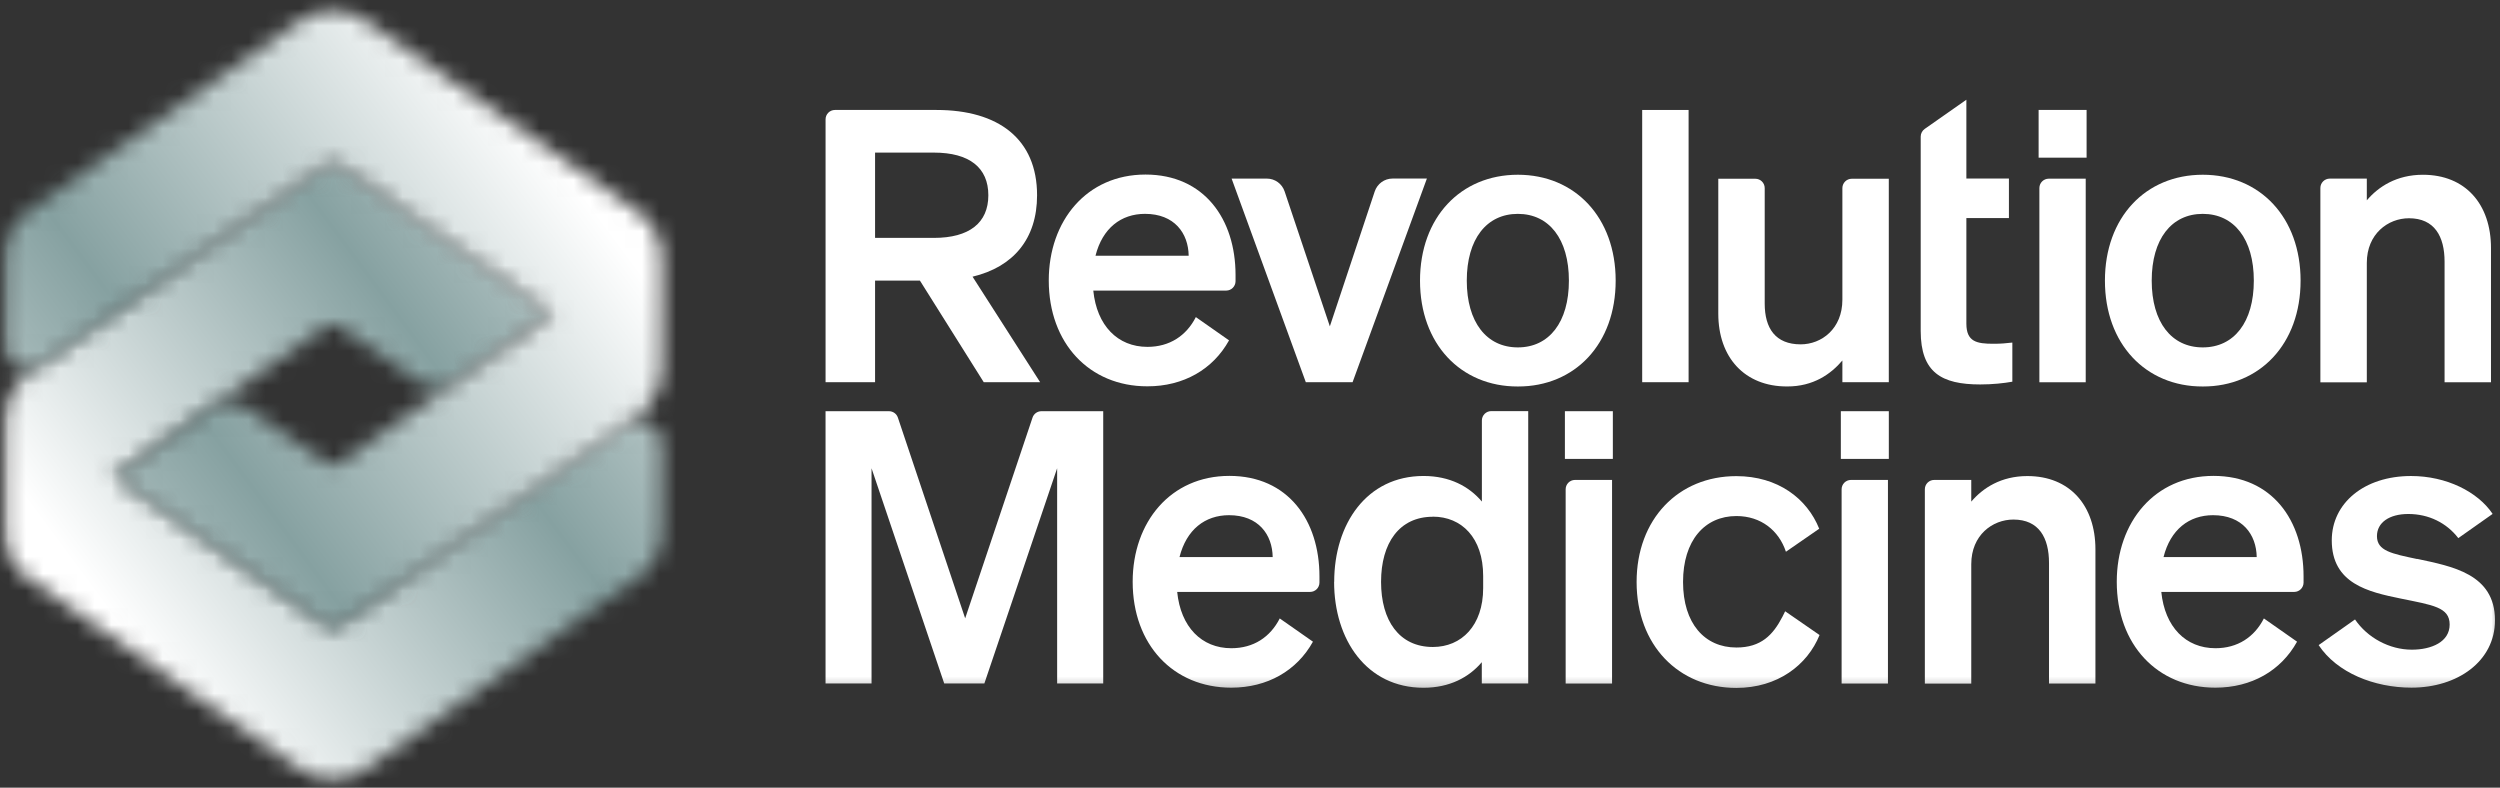 <svg width="146" height="46" viewBox="0 0 146 46" fill="none" xmlns="http://www.w3.org/2000/svg">
<rect x="0" y="0" width="146" height="46" fill="#333333" stroke="none"/>
<g clip-path="url(#clip0_6070_499)">
<mask id="mask0_6070_499" style="mask-type:luminance" maskUnits="userSpaceOnUse" x="0" y="0" width="146" height="46">
<path d="M146 0H0V46H146V0Z" fill="white"/>
</mask>
<g mask="url(#mask0_6070_499)">
<mask id="mask1_6070_499" style="mask-type:luminance" maskUnits="userSpaceOnUse" x="45" y="3" width="103" height="21">
<path d="M147.068 3.501H45.876V23.021H147.068V3.501Z" fill="white"/>
</mask>
<g mask="url(#mask1_6070_499)">
<path d="M56.797 16.158C59.167 15.591 60.565 13.963 60.565 11.403C60.565 8.115 58.306 6.422 54.693 6.422H48.759C48.458 6.422 48.213 6.667 48.213 6.968V22.322H51.104V16.388H53.724L57.452 22.322H60.745L56.797 16.158ZM51.104 13.893V8.912H54.537C56.617 8.912 57.719 9.794 57.719 11.403C57.719 13.011 56.612 13.893 54.537 13.893H51.104Z" fill="white"/>
<path d="M69.835 18.523C69.279 19.61 68.302 20.257 67.009 20.257C65.271 20.257 64.053 19.015 63.848 16.97H71.61C71.911 16.97 72.156 16.724 72.156 16.423V16.062C72.156 12.8 70.328 10.194 66.895 10.194C63.463 10.194 61.248 12.891 61.248 16.379C61.248 20.047 63.618 22.562 67.005 22.562C69.121 22.562 70.839 21.57 71.776 19.877L69.83 18.513L69.835 18.523ZM66.869 12.489C68.588 12.489 69.4 13.622 69.419 14.935H63.977C64.383 13.326 65.471 12.489 66.869 12.489Z" fill="white"/>
<path d="M76.26 22.322L71.926 10.43H73.984C74.455 10.43 74.871 10.73 75.021 11.176L77.663 19.059L80.284 11.18C80.434 10.733 80.85 10.428 81.321 10.428H83.33L78.991 22.32H76.26V22.322Z" fill="white"/>
<path d="M88.642 22.573C85.3 22.573 82.929 20.083 82.929 16.389C82.929 12.696 85.305 10.205 88.642 10.205C91.979 10.205 94.355 12.696 94.355 16.389C94.355 20.083 91.985 22.573 88.642 22.573ZM88.642 20.288C90.471 20.288 91.624 18.815 91.624 16.389C91.624 13.964 90.471 12.49 88.642 12.49C86.813 12.49 85.66 13.964 85.66 16.389C85.66 18.815 86.813 20.288 88.642 20.288Z" fill="white"/>
<path d="M98.614 22.321H95.904V6.422H98.614V22.326V22.321Z" fill="white"/>
<path d="M110.306 22.321H107.595V21.053C106.918 21.85 105.9 22.571 104.367 22.571C101.882 22.571 100.348 20.872 100.348 18.316V10.439H102.513C102.814 10.439 103.059 10.684 103.059 10.985V17.73C103.059 19.178 103.691 20.11 105.159 20.11C106.376 20.11 107.595 19.203 107.595 17.505V10.986C107.595 10.685 107.84 10.439 108.141 10.439H110.306V22.331V22.321Z" fill="white"/>
<path d="M112.169 12.74V19.33C112.169 21.755 113.387 22.452 115.647 22.452C116.349 22.452 117.025 22.381 117.521 22.291V20.006C117.116 20.051 116.864 20.076 116.414 20.076C115.442 20.076 114.836 19.961 114.836 18.898V12.735H117.321V10.425H114.836V5.824L112.405 7.527C112.26 7.628 112.169 7.798 112.169 7.974V12.739V12.74Z" fill="white"/>
<path d="M119.055 6.422H121.857V9.207H119.055V6.422ZM121.811 22.326H119.1V10.981C119.1 10.68 119.345 10.435 119.646 10.435H121.806V22.326H121.811Z" fill="white"/>
<path d="M128.641 22.573C125.299 22.573 122.928 20.083 122.928 16.389C122.928 12.696 125.299 10.205 128.641 10.205C131.984 10.205 134.354 12.696 134.354 16.389C134.354 20.083 131.984 22.573 128.641 22.573ZM128.641 20.288C130.471 20.288 131.623 18.815 131.623 16.389C131.623 13.964 130.471 12.49 128.641 12.49C126.812 12.49 125.66 13.964 125.66 16.389C125.66 18.815 126.812 20.288 128.641 20.288Z" fill="white"/>
<path d="M135.51 10.977C135.51 10.676 135.756 10.431 136.057 10.431H138.222V11.699C138.898 10.902 139.961 10.206 141.5 10.206C143.985 10.206 145.474 11.93 145.474 14.485V22.323H142.763V15.282C142.763 13.808 142.176 12.746 140.683 12.746C139.466 12.746 138.222 13.654 138.222 15.352V22.328H135.51V10.977Z" fill="white"/>
</g>
<mask id="mask2_6070_499" style="mask-type:luminance" maskUnits="userSpaceOnUse" x="46" y="22" width="103" height="19">
<path d="M148.676 22.999H46.126V40.641H148.676V22.999Z" fill="white"/>
</mask>
<g mask="url(#mask2_6070_499)">
<path d="M60.299 24.39L56.366 36.111L52.437 24.39C52.362 24.164 52.152 24.014 51.916 24.014H48.212V39.914H50.898V27.346L55.142 39.914H57.487L61.737 27.346V39.914H64.428V24.014H60.82C60.584 24.014 60.373 24.164 60.299 24.39Z" fill="white"/>
<path d="M71.795 27.792C68.362 27.792 66.148 30.488 66.148 33.976C66.148 37.644 68.517 40.16 71.904 40.16C74.019 40.16 75.739 39.167 76.676 37.474L74.73 36.112L74.735 36.122C74.179 37.209 73.207 37.856 71.909 37.856C70.17 37.856 68.953 36.613 68.748 34.568H76.51C76.811 34.568 77.056 34.323 77.056 34.022V33.661C77.056 30.399 75.227 27.792 71.795 27.792ZM68.883 32.533C69.289 30.924 70.378 30.087 71.775 30.087C73.494 30.087 74.306 31.22 74.325 32.533H68.883Z" fill="white"/>
<path d="M86.542 24.555V29.291C85.795 28.409 84.668 27.797 83.134 27.797C79.812 27.797 77.917 30.604 77.917 33.981H77.912C77.912 37.358 79.812 40.165 83.129 40.165C84.663 40.165 85.79 39.554 86.537 38.672V39.915H89.248V24.009H87.088C86.787 24.009 86.542 24.254 86.542 24.555ZM86.617 34.342C86.617 36.537 85.349 37.784 83.68 37.784C81.715 37.784 80.654 36.246 80.654 33.981C80.654 31.716 81.717 30.178 83.68 30.178V30.173C85.349 30.173 86.617 31.395 86.617 33.64V34.342Z" fill="white"/>
<path d="M91.434 28.574V39.92H94.144V28.028H91.979C91.678 28.028 91.434 28.273 91.434 28.574Z" fill="white"/>
<path d="M94.19 24.014H91.39V26.8H94.19V24.014Z" fill="white"/>
<path d="M104.087 36.036V36.031C103.541 37.083 102.844 37.815 101.406 37.815C99.552 37.815 98.29 36.411 98.29 33.986C98.29 31.561 99.557 30.137 101.406 30.137C102.844 30.137 103.887 30.984 104.298 32.222L106.242 30.878C105.535 29.114 103.827 27.806 101.402 27.806C98.014 27.806 95.578 30.317 95.578 33.99C95.578 37.663 98.014 40.174 101.402 40.174C103.812 40.174 105.551 38.841 106.262 37.086L104.253 35.698L104.087 36.034V36.036Z" fill="white"/>
<path d="M110.307 24.014H107.505V26.8H110.307V24.014Z" fill="white"/>
<path d="M108.096 28.028C107.795 28.028 107.55 28.273 107.55 28.574V39.92H110.256V28.028H108.096Z" fill="white"/>
<path d="M118.399 27.802C116.861 27.802 115.798 28.499 115.122 29.295V28.028H112.957C112.656 28.028 112.411 28.272 112.411 28.573V39.924H115.122V32.948C115.122 31.248 116.364 30.342 117.583 30.342C119.075 30.342 119.662 31.405 119.662 32.877V39.918H122.373V32.082C122.373 29.527 120.884 27.802 118.399 27.802Z" fill="white"/>
<path d="M129.267 27.792C125.834 27.792 123.619 30.488 123.619 33.976C123.619 37.644 125.989 40.16 129.377 40.16C131.492 40.16 133.211 39.167 134.148 37.474L132.204 36.112L132.208 36.122C131.651 37.209 130.675 37.856 129.383 37.856C127.644 37.856 126.426 36.613 126.22 34.568H133.982C134.283 34.568 134.528 34.323 134.528 34.022V33.661C134.528 30.399 132.699 27.792 129.267 27.792ZM126.35 32.533C126.756 30.924 127.843 30.087 129.241 30.087C130.96 30.087 131.772 31.22 131.792 32.533H126.35Z" fill="white"/>
<path d="M141.165 32.639V32.648C139.672 32.333 138.814 32.172 138.814 31.31C138.814 30.513 139.542 30.017 140.644 30.017C141.837 30.017 142.879 30.534 143.565 31.426L145.57 30.012C144.702 28.715 142.864 27.799 140.805 27.799C138.073 27.799 136.175 29.381 136.175 31.556C136.175 34.091 138.319 34.568 140.193 34.954C142.068 35.339 143.06 35.455 143.06 36.472C143.06 37.489 141.997 37.941 140.85 37.941C139.537 37.941 138.254 37.238 137.533 36.176L135.409 37.674C136.477 39.288 138.651 40.159 140.831 40.159C143.517 40.159 145.707 38.62 145.707 36.221C145.707 33.504 143.176 33.074 141.167 32.639H141.165Z" fill="white"/>
</g>
<mask id="mask3_6070_499" style="mask-type:luminance" maskUnits="userSpaceOnUse" x="0" y="9" width="39" height="37">
<path d="M19.431 9.467C19.286 9.467 19.141 9.511 19.017 9.598L1.774 21.699C0.81 22.375 0.235 23.479 0.235 24.658V31.094C0.235 32.154 0.752 33.146 1.618 33.754L17.565 44.943C18.125 45.336 18.779 45.533 19.432 45.533C20.085 45.533 20.738 45.336 21.298 44.943L37.257 33.749C38.124 33.141 38.641 32.148 38.641 31.088V25.969C38.641 25.145 37.964 24.569 37.238 24.569C36.968 24.569 36.691 24.649 36.44 24.825L19.845 36.465C19.72 36.552 19.575 36.596 19.43 36.596C19.285 36.596 19.14 36.552 19.015 36.465L19.017 36.466L6.628 27.78L19.017 19.073C19.141 18.985 19.288 18.942 19.433 18.942C19.578 18.942 19.721 18.985 19.845 19.071L24.67 22.433C24.918 22.606 25.207 22.692 25.496 22.692C25.786 22.692 26.076 22.605 26.325 22.431L32.246 18.28L19.845 9.598C19.72 9.511 19.576 9.467 19.431 9.467Z" fill="white"/>
</mask>
<g mask="url(#mask3_6070_499)">
<path d="M95.114 1.5V53.084H-57.062V1.5H95.114Z" fill="url(#paint0_linear_6070_499)"/>
<path d="M95.114 1.5V53.084H-57.062V1.5H95.114Z" stroke="white" stroke-width="2"/>
</g>
<mask id="mask4_6070_499" style="mask-type:luminance" maskUnits="userSpaceOnUse" x="0" y="0" width="39" height="37">
<path d="M19.433 0.593C18.78 0.593 18.126 0.79 17.566 1.183L1.619 12.369C0.752 12.977 0.235 13.97 0.235 15.03V20.152C0.235 20.976 0.912 21.551 1.637 21.551C1.907 21.551 2.184 21.471 2.435 21.295L19.017 9.658C19.142 9.571 19.287 9.527 19.432 9.527C19.577 9.527 19.722 9.571 19.846 9.658L32.247 18.34L19.844 27.036C19.72 27.123 19.574 27.167 19.429 27.167C19.285 27.167 19.141 27.124 19.017 27.037L14.411 23.828C14.101 23.612 13.74 23.504 13.379 23.504C13.016 23.504 12.654 23.614 12.343 23.832L6.628 27.839L19.017 36.526C19.142 36.613 19.286 36.657 19.431 36.657C19.576 36.657 19.721 36.613 19.846 36.526L37.101 24.422C38.066 23.745 38.641 22.641 38.641 21.462V15.017C38.641 13.956 38.123 12.963 37.255 12.355L21.297 1.181C20.738 0.789 20.085 0.593 19.433 0.593Z" fill="white"/>
</mask>
<g mask="url(#mask4_6070_499)">
<path d="M91.644 -5.375V41.005H-54.062V-5.375H91.644Z" fill="url(#paint1_linear_6070_499)"/>
<path d="M91.644 -5.375V41.005H-54.062V-5.375H91.644Z" stroke="white" stroke-width="2"/>
</g>
</g>
</g>
<defs>
<linearGradient id="paint0_linear_6070_499" x1="44.984" y1="7.696" x2="6.656" y2="36.114" gradientUnits="userSpaceOnUse">
<stop stop-color="white"/>
<stop offset="0.5" stop-color="#86A1A1"/>
<stop offset="1" stop-color="white"/>
</linearGradient>
<linearGradient id="paint1_linear_6070_499" x1="-9.262" y1="39.253" x2="32.024" y2="8.607" gradientUnits="userSpaceOnUse">
<stop stop-color="white"/>
<stop offset="0.5" stop-color="#86A1A1"/>
<stop offset="1" stop-color="white"/>
</linearGradient>
<clipPath id="clip0_6070_499">
<rect width="146" height="46" fill="white"/>
</clipPath>
</defs>
</svg>
